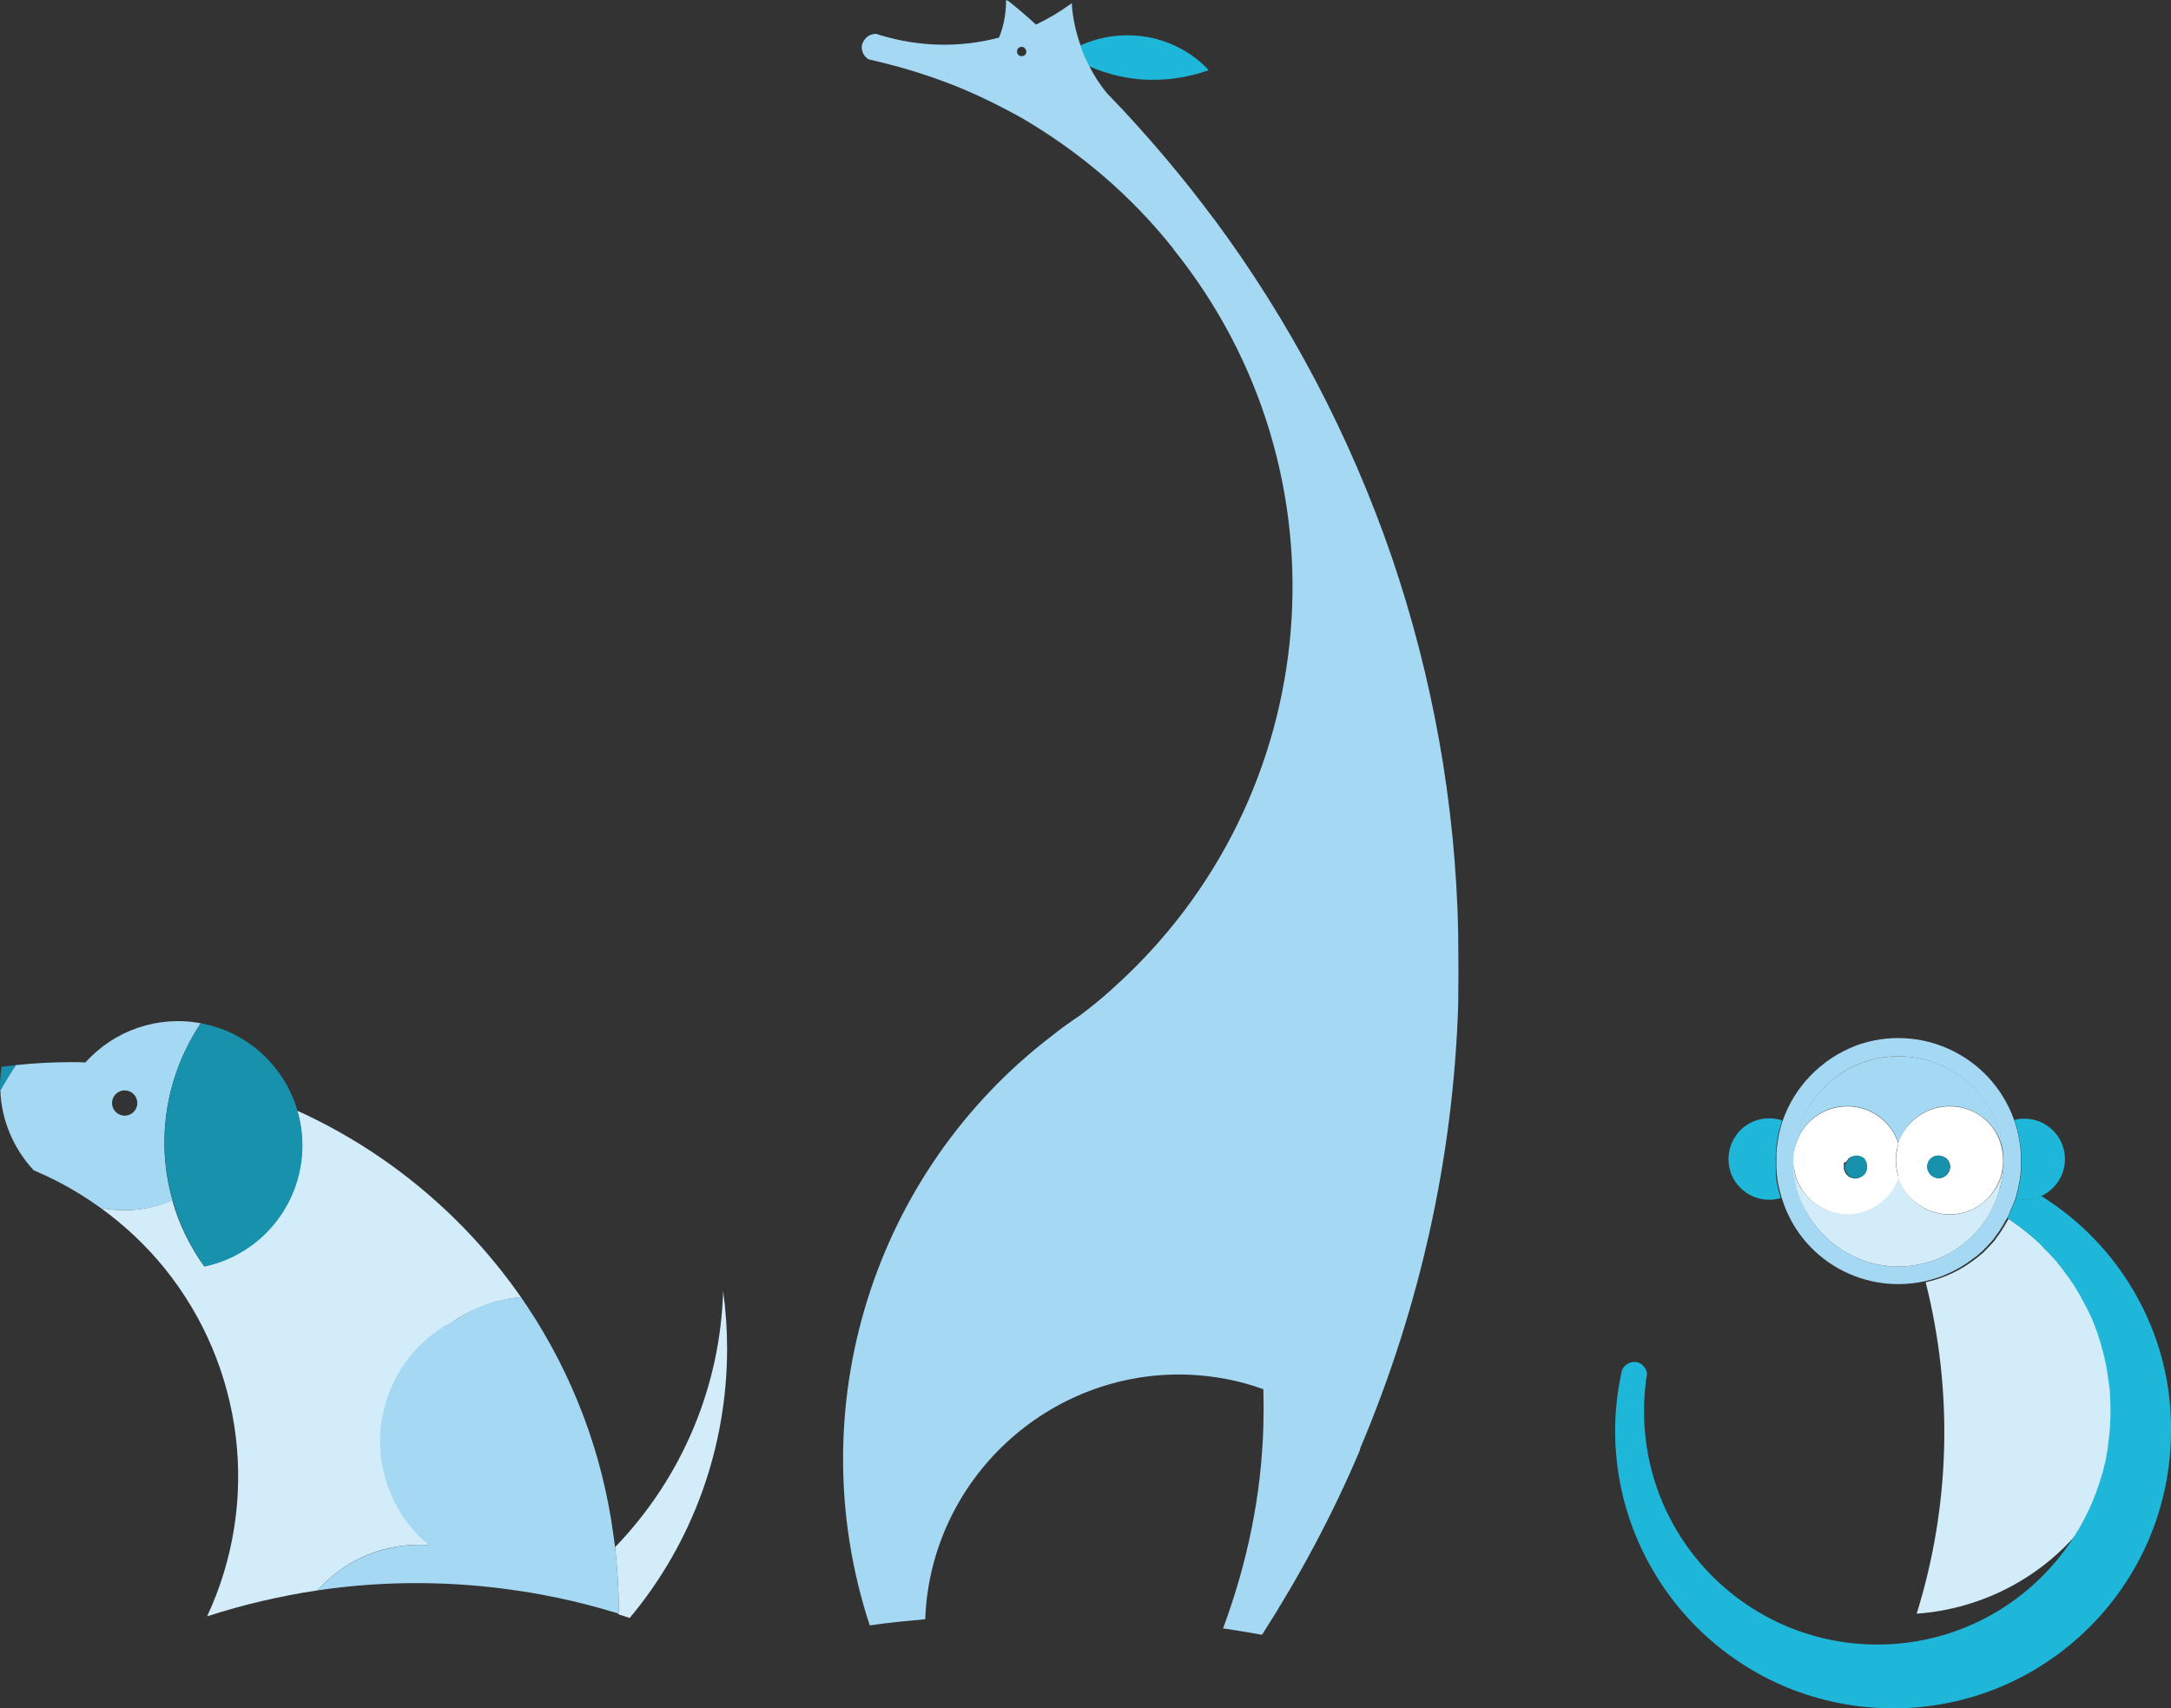 <?xml version="1.0" encoding="utf-8"?>
<!-- Generator: Adobe Illustrator 25.4.1, SVG Export Plug-In . SVG Version: 6.00 Build 0)  -->
<svg version="1.1" id="Layer_1" xmlns="http://www.w3.org/2000/svg" xmlns:xlink="http://www.w3.org/1999/xlink" x="0px" y="0px"
	 viewBox="0 0 653 513.9" xml:space="preserve">
<rect x="0" y="0" width="653" height="513.9" fill="#333333" stroke="none"/>
<style type="text/css">
	.st0{fill:#D2ECF9;}
	.st1{fill:#A5D9F3;}
	.st2{fill:#1891AC;}
	.st3{fill:none;}
	.st4{fill:#1EB7D9;}
	.st5{fill:#FFFFFF;}
</style>
<g>
	<path id="Path_8887" class="st0" d="M186.1,484c0-6.2-0.4-12.4-1.1-18.6c20.1-20.8,31.7-48.3,32.5-77.1c0.8,5.8,1.2,11.5,1.2,17.4
		c0,29.6-10.3,58.3-29.3,81c-1.1-0.4-2.3-0.7-3.4-1.1C186.1,485,186.1,484.5,186.1,484z"/>
	<path id="Path_8888" class="st0" d="M30.2,363.3c7.2,5.2,13.7,11.3,19.3,18.2c23.9,29.6,28.9,70.2,12.8,104.7
		c10.8-3.5,21.9-6.1,33.2-7.8c7.7-8.7,18.8-13.7,30.4-13.7c1.1,0,2.1,0.1,3.2,0.1c-16.9-17.7-16.2-45.7,1.4-62.6
		c7.1-6.8,16.4-11.1,26.2-12c-17-24.4-40.2-43.8-67.3-56.1c5.7,19.8-5.7,40.5-25.6,46.2c-0.8,0.2-1.6,0.4-2.4,0.6
		c-4.3-6-7.6-12.7-9.6-19.9C45,364,37.5,364.8,30.2,363.3L30.2,363.3z"/>
	<path id="Path_8889" class="st1" d="M4.7,320.4c5.6-0.6,11.3-0.9,16.9-0.9c1.4,0,2.8,0,4.1,0.1c8.7-9.7,21.8-14.2,34.7-11.8
		c-10.5,15.7-13.7,35.2-8.5,53.3c-6.9,2.9-14.4,3.7-21.7,2.2c-3.9-2.8-7.9-5.3-12.1-7.5c-2.6-1.4-5.3-2.6-8-3.8
		c-6.1-6.6-9.7-15.1-10-24.1C1.5,325.4,3.1,322.9,4.7,320.4z M37.5,335.6c2.1,0,3.8-1.7,3.8-3.8c0-2.1-1.7-3.8-3.8-3.8
		c-2.1,0-3.8,1.7-3.8,3.8c0,0,0,0,0,0C33.7,333.9,35.4,335.6,37.5,335.6z"/>
	<path id="Path_8890" class="st2" d="M49.5,343.6c0,13.4,4.2,26.5,12,37.4c20.2-4.3,33-24.2,28.6-44.4
		c-3.2-14.7-14.9-26.1-29.7-28.8C53.3,318.3,49.5,330.8,49.5,343.6L49.5,343.6z"/>
	<path id="Path_8891" class="st2" d="M0,326.7c0-1.9,0.2-3.9,0.5-5.8c1.4-0.2,2.8-0.3,4.3-0.5c-1.7,2.5-3.2,5-4.7,7.7
		C0,327.6,0,327.1,0,326.7z"/>
	<path id="Path_8892" class="st1" d="M95.5,478.4c20.2-3,40.8-2.9,61,0.2c3.6,0.5,7.1,1.2,10.6,1.9c6.4,1.3,12.8,3,19,4.9
		c0-0.5,0-1,0-1.5c0-6.2-0.4-12.4-1.1-18.6c-0.1-0.7-0.2-1.5-0.3-2.2c-0.1-0.5-0.1-0.9-0.2-1.4c-3.3-24.6-12.2-48.1-25.9-68.7
		c-0.6-0.8-1.1-1.7-1.7-2.5c-0.1-0.1-0.1-0.2-0.2-0.3c-7,0.5-13.7,2.9-19.6,6.8c-20.2,9.9-28.5,34.3-18.6,54.5
		c2.5,5.1,6.1,9.7,10.5,13.3c-1.1-0.1-2.1-0.1-3.2-0.1C114.3,464.8,103.2,469.7,95.5,478.4z"/>
</g>
<g>
	<path class="st3" d="M599.9,372.4c-0.3,0.4-0.6,0.8-0.9,1.1C599.3,373.2,599.6,372.8,599.9,372.4z"/>
	<path class="st3" d="M601.1,370.8c-0.3,0.4-0.5,0.7-0.8,1.1C600.6,371.5,600.8,371.2,601.1,370.8z"/>
	<path class="st3" d="M633.8,438.1c-0.1,0.4-0.1,0.8-0.2,1.2C633.7,438.9,633.8,438.5,633.8,438.1z"/>
	<path class="st3" d="M597.1,375.5c-0.4,0.4-0.8,0.8-1.2,1.2C596.3,376.3,596.7,375.9,597.1,375.5z"/>
	<path class="st3" d="M535.6,338.8c-0.1,0.3-0.2,0.5-0.2,0.8C535.5,339.3,535.6,339,535.6,338.8z"/>
	<path class="st3" d="M595.6,376.9c-0.5,0.4-0.9,0.8-1.4,1.2C594.7,377.7,595.2,377.3,595.6,376.9z"/>
	<path class="st3" d="M598.5,374c-0.4,0.4-0.7,0.8-1.1,1.2C597.8,374.8,598.2,374.4,598.5,374z"/>
	<path class="st3" d="M631.5,447.1c-0.2,0.7-0.5,1.4-0.7,2.1C631,448.5,631.3,447.8,631.5,447.1z"/>
	<path class="st3" d="M603.2,367.5c-0.2,0.3-0.3,0.6-0.5,0.9C602.9,368.1,603.1,367.8,603.2,367.5z"/>
	<path class="st3" d="M633.2,441.3c-0.1,0.5-0.2,0.9-0.3,1.4C632.9,442.2,633,441.8,633.2,441.3z"/>
	<path class="st3" d="M632.4,444.3c-0.2,0.6-0.3,1.1-0.5,1.7C632,445.4,632.2,444.9,632.4,444.3z"/>
	<path class="st3" d="M630.6,449.7c-1.1,3-2.4,5.9-4,8.7C628.1,455.6,629.4,452.7,630.6,449.7z"/>
	<path class="st3" d="M603.8,366.4L603.8,366.4c0.3-0.5,0.6-1.1,0.8-1.7C604.4,365.3,604.1,365.9,603.8,366.4L603.8,366.4z"/>
	<path class="st3" d="M602.2,369.2c-0.2,0.3-0.4,0.7-0.6,1C601.8,369.8,602,369.5,602.2,369.2z"/>
	<path class="st3" d="M566.7,360.9c0.1-0.1,0.2-0.1,0.2-0.2c0.1-0.1,0.2-0.2,0.2-0.2c-0.2,0.2-0.4,0.4-0.7,0.6
		C566.6,361,566.6,360.9,566.7,360.9z"/>
	<path class="st3" d="M567.6,360c0.1-0.1,0.2-0.2,0.3-0.4c0.1-0.2,0.3-0.3,0.4-0.5C568.1,359.4,567.8,359.7,567.6,360
		C567.5,360,567.6,360,567.6,360z"/>
	<path class="st3" d="M569.6,357.3c0.1-0.2,0.2-0.4,0.4-0.6c0,0,0-0.1,0.1-0.1c-0.2,0.3-0.3,0.6-0.5,0.9
		C569.5,357.4,569.5,357.4,569.6,357.3z"/>
	<path class="st3" d="M568.7,358.6c0.2-0.2,0.3-0.4,0.5-0.7c0,0,0-0.1,0.1-0.1c-0.2,0.4-0.5,0.7-0.7,1
		C568.6,358.8,568.6,358.7,568.7,358.6z"/>
	<path class="st3" d="M570.8,354.9c-0.2,0.4-0.4,0.9-0.6,1.3c0,0,0,0,0-0.1c0.1-0.3,0.3-0.6,0.4-0.9
		C570.7,355.1,570.7,355,570.8,354.9c0.1-0.2,0.2-0.5,0.3-0.7l0,0C571,354.4,570.9,354.6,570.8,354.9z"/>
	<path class="st3" d="M566.1,361.4c-0.3,0.2-0.6,0.5-0.9,0.7C565.5,361.9,565.8,361.6,566.1,361.4z"/>
	<path class="st3" d="M534.1,350.6c0-0.1,0-0.3,0-0.4C534.1,350.3,534.1,350.5,534.1,350.6z"/>
	<path class="st3" d="M535,341c0,0.2-0.1,0.4-0.1,0.6C534.9,341.4,535,341.2,535,341z"/>
	<path class="st3" d="M534.6,343.5v0.1C534.5,343.5,534.5,343.5,534.6,343.5z"/>
	<path class="st3" d="M534.3,345.6c0,0.1,0,0.3,0,0.4C534.2,345.9,534.3,345.8,534.3,345.6z"/>
	<path class="st3" d="M534.1,347.8c0,0.1,0,0.2,0,0.3C534.1,348,534.1,347.9,534.1,347.8z"/>
	<path class="st3" d="M534.2,352.2c0,0.2,0,0.4,0,0.6C534.2,352.6,534.2,352.4,534.2,352.2z"/>
	<path class="st3" d="M634.8,417.7c0.1,0.9,0.2,1.9,0.2,2.8C634.9,419.5,634.8,418.6,634.8,417.7z"/>
	<path class="st3" d="M619.2,380.4c0.3,0.4,0.6,0.7,0.9,1.1C619.8,381.1,619.5,380.7,619.2,380.4z"/>
	<path class="st3" d="M614.8,375.4c0.4,0.4,0.8,0.8,1.2,1.2C615.6,376.2,615.2,375.8,614.8,375.4z"/>
	<path class="st3" d="M621,382.6c0.5,0.6,0.9,1.3,1.4,1.9C621.9,383.8,621.4,383.2,621,382.6z"/>
	<path class="st3" d="M626.3,390.8c0.3,0.6,0.7,1.2,1,1.8C627,392,626.6,391.4,626.3,390.8z"/>
	<path class="st3" d="M624.6,387.8c0.4,0.7,0.9,1.4,1.3,2.2C625.4,389.2,625,388.5,624.6,387.8z"/>
	<path class="st3" d="M623.1,385.5c0.3,0.4,0.6,0.9,0.9,1.3C623.7,386.4,623.4,385.9,623.1,385.5z"/>
	<path class="st3" d="M616.8,377.6c0.5,0.6,1.1,1.2,1.6,1.8C617.9,378.7,617.4,378.2,616.8,377.6z"/>
	<path class="st3" d="M605.4,362.9c-0.2,0.5-0.4,1.1-0.7,1.6C605,363.9,605.2,363.4,605.4,362.9z"/>
	<path class="st3" d="M603.8,366.4c0.8,0.6,1.6,1.1,2.4,1.7C605.5,367.5,604.7,367,603.8,366.4z"/>
	<path class="st3" d="M634.4,434.9c0,0.3-0.1,0.7-0.1,1C634.3,435.5,634.3,435.2,634.4,434.9z"/>
	<path class="st3" d="M612.1,372.9c0.6,0.6,1.3,1.2,1.9,1.8C613.4,374,612.8,373.4,612.1,372.9z"/>
	<path class="st3" d="M606.9,368.6c0.8,0.6,1.5,1.2,2.3,1.8C608.4,369.7,607.7,369.1,606.9,368.6z"/>
	<path class="st3" d="M609.6,370.7c0.6,0.5,1.2,1,1.8,1.5C610.8,371.7,610.2,371.2,609.6,370.7z"/>
	<path class="st3" d="M634.3,414.2c0.1,0.9,0.3,1.9,0.4,2.8C634.6,416.1,634.5,415.2,634.3,414.2z"/>
	<path class="st3" d="M570.3,347.1c0-0.4,0.1-0.7,0.2-1.1c0.1-0.4,0.1-0.7,0.2-1.1c0.1-0.4,0.2-0.7,0.3-1.1l0,0
		c-0.1,0.4-0.2,0.7-0.3,1.1C570.5,345.6,570.4,346.4,570.3,347.1L570.3,347.1c-0.1,1.2-0.2,2.4,0,3.6
		C570.2,349.5,570.2,348.3,570.3,347.1z"/>
	<path class="st3" d="M635.1,424.8c0-0.1,0-0.3,0-0.4c0,0.3,0,0.6,0,1C635.1,425.2,635.1,425,635.1,424.8z"/>
	<path class="st3" d="M635,421.1c0,0.7,0.1,1.4,0.1,2.1C635.1,422.5,635.1,421.8,635,421.1z"/>
	<path class="st3" d="M635,428.1c0,0.3,0,0.5,0,0.8C635,428.6,635,428.3,635,428.1z"/>
	<path class="st3" d="M634.8,431.5c0,0.3-0.1,0.6-0.1,0.9C634.7,432.1,634.8,431.8,634.8,431.5z"/>
	<path class="st3" d="M631.3,401.9c0.3,1,0.6,1.9,0.9,2.9C631.9,403.9,631.6,402.9,631.3,401.9z"/>
	<path class="st3" d="M633.8,411.2c0.2,1,0.4,2,0.5,3.1C634.2,413.2,634,412.2,633.8,411.2z"/>
	<path class="st3" d="M630.2,399c0.4,0.9,0.7,1.9,1.1,2.9C630.9,400.9,630.6,399.9,630.2,399z"/>
	<path class="st3" d="M629,396.2c0.4,0.8,0.7,1.6,1,2.4C629.7,397.9,629.4,397,629,396.2z"/>
	<path class="st3" d="M632.2,404.9c0.6,2,1.1,4,1.5,6C633.3,408.9,632.8,406.9,632.2,404.9z"/>
	<path class="st3" d="M627.6,393.3c0.4,0.8,0.8,1.7,1.2,2.5C628.5,395,628.1,394.1,627.6,393.3z"/>
	<path class="st3" d="M561.6,351.9c0,0.1-0.1,0.1-0.1,0.2c0,0.1-0.1,0.2-0.1,0.3c-0.1,0.1-0.1,0.2-0.2,0.4c0,0.1-0.1,0.1-0.1,0.2
		c-0.1,0.1-0.2,0.2-0.3,0.4l-0.1,0.1c-0.1,0.1-0.3,0.2-0.4,0.3l-0.1,0.1c-0.2,0.1-0.3,0.2-0.5,0.3h-0.1c-0.2,0.1-0.4,0.1-0.6,0.2
		l0,0c-0.4,0.1-0.9,0.1-1.4,0l0,0c-0.1,0-0.2,0-0.2,0c-0.3-0.1-0.7-0.2-0.9-0.4c0.3,0.2,0.6,0.4,1,0.4
		C559.2,354.8,561.1,353.8,561.6,351.9c0-0.1,0-0.2,0.1-0.2v0.1C561.6,351.8,561.6,351.9,561.6,351.9z"/>
	<path class="st3" d="M561.3,349.4c0.1,0.2,0.2,0.4,0.2,0.6v0.1c0,0.2,0.1,0.3,0.1,0.5c0,0.1,0,0.2,0,0.2c0,0.1,0,0.2,0,0.2
		c0-0.7-0.2-1.4-0.6-1.9c0,0.1,0.1,0.1,0.1,0.2C561.2,349.3,561.3,349.3,561.3,349.4z"/>
	<path class="st3" d="M555.9,348.6c0.1-0.1,0.2-0.2,0.3-0.2C556.1,348.4,556,348.5,555.9,348.6z"/>
	<path class="st3" d="M557.1,347.8c0.2-0.1,0.3-0.1,0.5-0.2C557.4,347.7,557.2,347.8,557.1,347.8z"/>
	<path class="st3" d="M561,348.9L561,348.9c0,0-0.1-0.1-0.2-0.2c0,0,0,0,0.1,0.1C560.9,348.8,560.9,348.8,561,348.9z"/>
	<path class="st3" d="M560,348C560,348.1,560,348.1,560,348c0,0-0.1-0.1-0.2-0.1l0,0C559.9,348,559.9,348,560,348z"/>
	<path class="st3" d="M555.2,349.6c0.1-0.1,0.1-0.2,0.2-0.3C555.3,349.4,555.3,349.5,555.2,349.6z"/>
	<path class="st3" d="M560.5,348.4C560.5,348.4,560.6,348.4,560.5,348.4c0,0-0.1-0.1-0.2-0.2l0,0
		C560.4,348.3,560.5,348.4,560.5,348.4z"/>
	<path class="st3" d="M555.5,349c0.1-0.1,0.2-0.2,0.2-0.3C555.7,348.8,555.6,348.9,555.5,349z"/>
	<path class="st3" d="M554.9,351.5c0-0.1,0-0.2,0-0.3C554.9,351.3,554.9,351.4,554.9,351.5z"/>
	<path class="st3" d="M555,350.1L555,350.1c0,0,0.1-0.1,0.1-0.2C555.1,349.9,555,350,555,350.1z"/>
	<path class="st3" d="M561.7,351.5c0,0.1,0,0.1,0,0.2c0-0.2,0.1-0.5,0.1-0.7v0.1C561.7,351.2,561.7,351.4,561.7,351.5z"/>
	<path class="st3" d="M556.3,353.8c-0.1-0.1-0.2-0.2-0.3-0.3C556.1,353.6,556.2,353.7,556.3,353.8z"/>
	<path class="st3" d="M555.2,352.3c-0.1-0.1-0.1-0.3-0.2-0.5C555.1,352,555.1,352.2,555.2,352.3z"/>
	<path class="st3" d="M555.9,353.4c-0.1-0.1-0.2-0.2-0.3-0.3C555.7,353.2,555.8,353.3,555.9,353.4z"/>
	<path class="st3" d="M555.5,352.9c-0.1-0.1-0.1-0.2-0.2-0.3C555.4,352.7,555.4,352.8,555.5,352.9z"/>
	<path class="st3" d="M554.9,350.9c0-0.1,0-0.2,0-0.4C554.9,350.7,554.9,350.8,554.9,350.9z"/>
	<path class="st3" d="M557,347.9c-0.2,0.1-0.3,0.1-0.5,0.2l0,0c0.1-0.1,0.2-0.1,0.3-0.2C556.8,348,556.9,347.9,557,347.9z"/>
	<path class="st3" d="M558.3,347.6L558.3,347.6L558.3,347.6c0.3,0,0.6,0,0.9,0.1l0,0l0,0C558.9,347.6,558.6,347.6,558.3,347.6
		c-0.2,0-0.4,0-0.6,0.1C557.9,347.6,558,347.6,558.3,347.6L558.3,347.6z"/>
	<path class="st2" d="M555.4,349.3c-0.1,0.1-0.1,0.2-0.2,0.3l0,0C555.3,349.5,555.3,349.3,555.4,349.3
		C555.4,349.2,555.4,349.2,555.4,349.3z"/>
	<path class="st2" d="M558.2,347.6C558.3,347.6,558.3,347.6,558.2,347.6C558.3,347.6,558.3,347.6,558.2,347.6
		C558.3,347.6,558.3,347.6,558.2,347.6z"/>
	<path class="st2" d="M557,347.9L557,347.9c-0.1,0-0.1,0.1-0.2,0.1C556.8,347.9,556.9,347.9,557,347.9z"/>
	<path class="st2" d="M560,348c-0.1,0-0.1-0.1-0.2-0.1C559.9,348,559.9,348,560,348z"/>
	<path class="st2" d="M561.3,349.4l-0.1-0.1C561.2,349.3,561.3,349.3,561.3,349.4z"/>
	<path class="st2" d="M561.7,350.7c0-0.1,0-0.2,0-0.2C561.7,350.6,561.7,350.7,561.7,350.7z"/>
	<path class="st2" d="M557.6,354.3c-1.6-0.3-2.7-1.7-2.7-3.3c0-0.2,0-0.4,0.1-0.6c0,0.1,0,0.1,0,0.2c0,0.1,0,0.2,0,0.4
		c0,0.1,0,0.2,0,0.4c0,0.1,0,0.2,0,0.3c0,0.1,0.1,0.2,0.1,0.4c0,0.2,0.1,0.3,0.2,0.5c0,0.1,0.1,0.2,0.1,0.3c0.1,0.1,0.1,0.2,0.2,0.3
		c0,0.1,0.1,0.1,0.1,0.2c0.1,0.1,0.2,0.2,0.3,0.3l0.1,0.1c0.1,0.1,0.2,0.2,0.3,0.3c0,0,0.1,0,0.1,0.1c0.3,0.2,0.6,0.3,0.9,0.4
		C557.5,354.3,557.5,354.3,557.6,354.3z"/>
	<path class="st2" d="M561.7,351.1c0,0.1,0,0.2,0,0.4C561.7,351.4,561.7,351.2,561.7,351.1z"/>
	<path class="st2" d="M555.1,349.9c0,0.1-0.1,0.2-0.1,0.3c0,0,0,0,0,0.1c0-0.2,0.1-0.4,0.2-0.5C555.1,349.8,555.1,349.8,555.1,349.9
		z"/>
	<path class="st2" d="M559,354.3c-0.2,0-0.4,0.1-0.7,0.1c-0.2,0-0.5,0-0.7-0.1C558.1,354.4,558.5,354.4,559,354.3z"/>
	<path class="st2" d="M559,354.3c0.2,0,0.4-0.1,0.6-0.2C559.4,354.2,559.2,354.3,559,354.3z"/>
	<path class="st2" d="M561.2,352.8c0.1-0.1,0.1-0.2,0.2-0.4C561.3,352.6,561.3,352.7,561.2,352.8z"/>
	<path class="st2" d="M560.7,353.5c-0.1,0.1-0.3,0.2-0.4,0.3C560.4,353.7,560.5,353.6,560.7,353.5z"/>
	<path class="st2" d="M560.8,353.3c0.1-0.1,0.2-0.2,0.3-0.4C561,353.1,560.9,353.2,560.8,353.3z"/>
	<path class="st2" d="M561.6,351.8c0,0.1-0.1,0.2-0.1,0.3c0-0.1,0.1-0.1,0.1-0.2V351.8z"/>
	<path class="st2" d="M559.7,354.1c0.2-0.1,0.3-0.2,0.5-0.3C560,354,559.8,354,559.7,354.1z"/>
	<path class="st2" d="M556.2,348.3c-0.1,0.1-0.2,0.2-0.3,0.2l0,0C556,348.5,556.1,348.4,556.2,348.3L556.2,348.3z"/>
	<path class="st2" d="M560.8,348.7c0,0,0.1,0.1,0.1,0.2C560.9,348.8,560.9,348.8,560.8,348.7z"/>
	<path class="st2" d="M560.5,348.4c-0.1,0-0.1-0.1-0.2-0.1C560.4,348.3,560.5,348.4,560.5,348.4z"/>
	<path class="st2" d="M555.8,348.7c-0.1,0.1-0.2,0.2-0.2,0.3l0,0C555.6,348.9,555.7,348.8,555.8,348.7L555.8,348.7z"/>
	<path class="st2" d="M561.6,350L561.6,350L561.6,350z"/>
	<path class="st1" d="M569.2,357.9c-0.2,0.2-0.3,0.5-0.5,0.7C568.9,358.4,569,358.1,569.2,357.9z"/>
	<path class="st1" d="M569.9,356.7c-0.1,0.2-0.2,0.4-0.4,0.6C569.7,357.1,569.8,356.9,569.9,356.7z"/>
	<path class="st1" d="M567.9,359.6c-0.1,0.1-0.2,0.2-0.3,0.4C567.7,359.8,567.8,359.7,567.9,359.6z"/>
	<path class="st1" d="M570.6,355.2c-0.1,0.3-0.3,0.6-0.4,0.9C570.4,355.8,570.5,355.5,570.6,355.2z"/>
	<path class="st1" d="M595.6,376.9c0.1-0.1,0.2-0.2,0.3-0.2c0.4-0.4,0.8-0.8,1.2-1.2c0.1-0.1,0.2-0.2,0.3-0.3
		c0.4-0.4,0.7-0.8,1.1-1.2c0.1-0.1,0.3-0.3,0.4-0.4c0.3-0.4,0.6-0.7,0.9-1.1c0.1-0.2,0.3-0.4,0.4-0.6c0.3-0.4,0.5-0.7,0.8-1.1
		c0.2-0.2,0.3-0.4,0.5-0.7c0.2-0.3,0.4-0.7,0.6-1c0.2-0.3,0.4-0.5,0.5-0.8c0.2-0.3,0.3-0.6,0.5-0.9c0.2-0.3,0.4-0.7,0.6-1
		c0.3-0.6,0.6-1.1,0.8-1.7c0-0.1,0.1-0.2,0.1-0.3c0.2-0.5,0.5-1.1,0.7-1.6c0.1-0.1,0.1-0.3,0.2-0.4c0.2-0.6,0.5-1.3,0.7-1.9l0,0
		c0.5-1.5,0.8-3,1.1-4.5c0.1-0.3,0.1-0.7,0.2-1c0.3-1.9,0.4-3.8,0.4-5.7c0-4.3-0.7-8.6-2.2-12.7l0,0c-7-19.2-28.2-29.1-47.4-22.1
		c-10.7,4.1-18.7,12.6-22.2,22.9c-0.2,0.5-0.3,0.9-0.4,1.4c-0.1,0.3-0.2,0.5-0.2,0.8c-0.1,0.5-0.3,0.9-0.4,1.4
		c0,0.2-0.1,0.4-0.1,0.6c-0.1,0.6-0.2,1.2-0.3,1.8v0.1c-0.1,0.7-0.2,1.4-0.3,2c0,0.1,0,0.3,0,0.4c-0.1,0.6-0.1,1.2-0.1,1.8
		c0,0.1,0,0.2,0,0.3c0,0.7,0,1.4,0,2.1c0,0.1,0,0.3,0,0.4c0,0.6,0,1.1,0.1,1.7c0,0.2,0,0.4,0,0.6c0.1,0.6,0.1,1.3,0.2,1.9v0.1
		c0,0.2,0.1,0.3,0.1,0.5c0.3,1.7,0.7,3.4,1.2,5c0.1,0.2,0.1,0.4,0.2,0.6c6.2,19.4,27.1,29.9,46.5,23.5c4.2-1.4,8-3.5,11.4-6.2
		c0.1,0,0.1-0.1,0.2-0.1C594.7,377.7,595.2,377.3,595.6,376.9z M562.1,379.7c-10.1-3-18-10.8-21.2-20.8c-0.1-0.4-0.2-0.8-0.3-1.2
		c-0.4-1.6-0.8-3.3-0.9-5v-0.1c-0.1-0.8-0.1-1.7-0.1-2.6l0,0c0-0.2,0-0.4,0-0.5c0-0.7,0-1.4,0.1-2c0,0,0,0,0-0.1
		c1-17.5,16-30.7,33.3-29.6c15.8,1,28.5,13.6,29.5,29.4l0,0c0,0.7,0.1,1.4,0.1,2.1c0,0.2,0,0.4,0,0.6c0,0.5-0.1,1-0.2,1.5
		c0.1-0.5,0.1-1,0.2-1.5c0,0.8-0.1,1.5-0.1,2.3c0,0.5-0.1,1-0.2,1.4c-0.2,1.6-0.5,3.1-1,4.6C596.4,375,578.9,384.6,562.1,379.7z"/>
	<path class="st1" d="M585,348.2c0.1,0.1,0.2,0.2,0.4,0.3C585.3,348.3,585.1,348.2,585,348.2z"/>
	<path class="st1" d="M584.4,347.8c0.1,0.1,0.2,0.1,0.4,0.2C584.7,348,584.6,347.9,584.4,347.8z"/>
	<path class="st1" d="M586.1,352.7c0.3-0.5,0.5-1.1,0.5-1.7c0-1-0.4-1.8-1-2.4c0.7,0.6,1,1.5,1,2.4
		C586.5,351.6,586.4,352.2,586.1,352.7z"/>
	<path class="st1" d="M571,343.8L571,343.8c2-6,7.3-10.3,13.7-11c0.6-0.1,1.1-0.1,1.7-0.1c-0.5,0-1.1,0-1.7,0.1
		C578.4,333.5,573.1,337.8,571,343.8L571,343.8L571,343.8C571,343.9,571,343.9,571,343.8C571,343.9,571,343.8,571,343.8z"/>
	<path class="st1" d="M583.8,347.7c0.1,0,0.2,0.1,0.3,0.1C584,347.7,583.9,347.7,583.8,347.7z"/>
	<path class="st1" d="M566.9,360.6c-0.1,0.1-0.2,0.1-0.2,0.2C566.8,360.8,566.8,360.7,566.9,360.6z"/>
	<path class="st1" d="M570.3,347.1c0-0.4,0.1-0.7,0.2-1.1C570.4,346.4,570.4,346.7,570.3,347.1c-0.1,1.2-0.2,2.4,0,3.6
		c0.1,1.2,0.4,2.3,0.8,3.5l0,0l0,0l0,0C570.3,351.9,570,349.4,570.3,347.1z"/>
	<path class="st0" d="M630.6,449.7c0.1-0.2,0.1-0.3,0.2-0.5c0.3-0.7,0.5-1.4,0.7-2.1c0.1-0.4,0.3-0.7,0.4-1.1
		c0.2-0.6,0.3-1.1,0.5-1.7c0.2-0.5,0.3-1.1,0.5-1.6c0.1-0.5,0.2-0.9,0.3-1.4c0.2-0.7,0.3-1.3,0.5-2c0.1-0.4,0.2-0.8,0.2-1.2
		c0.1-0.8,0.3-1.5,0.4-2.3c0.1-0.3,0.1-0.7,0.1-1c0.1-0.8,0.2-1.6,0.3-2.5c0-0.3,0.1-0.6,0.1-0.9c0.1-0.9,0.2-1.8,0.2-2.6
		c0-0.3,0-0.5,0-0.8c0-0.9,0.1-1.8,0.1-2.7c0-0.3,0-0.6,0-1s0-0.8,0-1.2c0-0.7,0-1.4-0.1-2.1c0-0.2,0-0.4,0-0.6
		c-0.1-0.9-0.1-1.9-0.2-2.8c0-0.2,0-0.4-0.1-0.6c-0.1-0.9-0.2-1.9-0.4-2.8l0,0c-0.2-1-0.3-2-0.5-3.1c0-0.1,0-0.1,0-0.2
		c-0.4-2-0.9-4-1.5-6v-0.1c-0.3-1-0.6-2-0.9-2.9c0,0,0,0,0-0.1c-0.3-1-0.7-1.9-1.1-2.9c0-0.1-0.1-0.2-0.1-0.3
		c-0.3-0.8-0.7-1.6-1-2.4c-0.1-0.1-0.1-0.3-0.2-0.4c-0.4-0.8-0.8-1.7-1.2-2.5c-0.1-0.2-0.2-0.5-0.4-0.7c-0.3-0.6-0.6-1.2-1-1.8
		c-0.1-0.3-0.3-0.5-0.4-0.8c-0.4-0.7-0.8-1.4-1.3-2.2c-0.2-0.3-0.4-0.7-0.6-1c-0.3-0.4-0.6-0.9-0.9-1.3c-0.2-0.3-0.5-0.7-0.7-1
		c-0.4-0.6-0.9-1.3-1.4-1.9c-0.3-0.4-0.6-0.7-0.8-1.1c-0.3-0.4-0.6-0.8-0.9-1.1c-0.3-0.3-0.6-0.7-0.8-1c-0.5-0.6-1-1.2-1.6-1.8
		c-0.3-0.3-0.6-0.6-0.9-0.9c-0.4-0.4-0.8-0.8-1.2-1.2c-0.2-0.3-0.5-0.5-0.7-0.8c-0.6-0.6-1.3-1.2-1.9-1.8c-0.2-0.2-0.5-0.4-0.7-0.6
		c-0.6-0.5-1.2-1-1.8-1.5c-0.1-0.1-0.3-0.2-0.4-0.3c-0.7-0.6-1.5-1.2-2.3-1.8c-0.2-0.1-0.4-0.3-0.6-0.4c-0.8-0.6-1.6-1.2-2.4-1.7
		l0,0l0,0l0,0c0,0,0,0,0,0.1c-0.2,0.3-0.4,0.7-0.6,1s-0.3,0.6-0.5,0.9c-0.2,0.3-0.3,0.5-0.5,0.8c-0.2,0.3-0.4,0.7-0.6,1
		c-0.2,0.2-0.3,0.4-0.5,0.7c-0.3,0.4-0.5,0.7-0.8,1.1c-0.1,0.2-0.3,0.4-0.4,0.6c-0.3,0.4-0.6,0.8-0.9,1.1c-0.1,0.1-0.3,0.3-0.4,0.4
		c-0.4,0.4-0.7,0.8-1.1,1.2c-0.1,0.1-0.2,0.2-0.3,0.3c-0.4,0.4-0.8,0.8-1.2,1.2c-0.1,0.1-0.2,0.2-0.3,0.2c-0.5,0.4-0.9,0.8-1.4,1.2
		c-0.1,0-0.1,0.1-0.2,0.1c-4.4,3.5-9.6,6-15.2,7.2c8.3,32.8,7.4,67.3-2.7,99.7c19.8-1.4,38.2-11.1,50.4-26.7l0,0
		C628.1,455.5,629.5,452.6,630.6,449.7z"/>
	<path class="st4" d="M616.2,361.2c-0.8-0.5-1.5-1-2.3-1.5c-2.4,1.1-5.1,1.4-7.6,0.8c-0.2,0.6-0.4,1.3-0.7,1.9
		c0,0.1-0.1,0.3-0.2,0.4c-0.2,0.5-0.4,1.1-0.7,1.6c0,0.1-0.1,0.2-0.1,0.3c-0.3,0.6-0.5,1.1-0.8,1.7l0,0l0,0c0.8,0.6,1.6,1.1,2.4,1.7
		c0.2,0.1,0.4,0.3,0.6,0.4c0.8,0.6,1.5,1.2,2.3,1.8c0.1,0.1,0.3,0.2,0.4,0.3c0.6,0.5,1.2,1,1.8,1.5c0.2,0.2,0.5,0.4,0.7,0.6
		c0.6,0.6,1.3,1.2,1.9,1.8c0.3,0.2,0.5,0.5,0.7,0.8c0.4,0.4,0.8,0.8,1.2,1.2c0.3,0.3,0.6,0.6,0.9,0.9c0.5,0.6,1.1,1.2,1.6,1.8
		c0.3,0.3,0.6,0.7,0.8,1c0.3,0.4,0.6,0.7,0.9,1.1s0.6,0.7,0.8,1.1c0.5,0.6,0.9,1.3,1.4,1.9c0.2,0.3,0.5,0.7,0.7,1
		c0.3,0.4,0.6,0.9,0.9,1.3c0.2,0.3,0.4,0.7,0.6,1c0.4,0.7,0.9,1.4,1.3,2.2c0.2,0.3,0.3,0.5,0.4,0.8c0.3,0.6,0.7,1.2,1,1.8
		c0.1,0.2,0.2,0.5,0.4,0.7c0.4,0.8,0.8,1.7,1.2,2.5c0.1,0.1,0.1,0.3,0.2,0.4c0.4,0.8,0.7,1.6,1,2.4c0,0.1,0.1,0.2,0.1,0.3
		c0.4,0.9,0.7,1.9,1.1,2.9c0,0,0,0,0,0.1c0.3,1,0.6,1.9,0.9,2.9v0.1c0.6,2,1.1,4,1.5,6c0,0.1,0,0.1,0,0.2c0.2,1,0.4,2,0.5,3.1l0,0
		c0.1,0.9,0.3,1.9,0.4,2.8c0,0.2,0,0.4,0.1,0.6c0.1,0.9,0.2,1.9,0.2,2.8c0,0.2,0,0.4,0,0.6c0,0.7,0.1,1.4,0.1,2.1c0,0.4,0,0.8,0,1.2
		c0,0.1,0,0.3,0,0.4c0,0.2,0,0.4,0,0.5c0,0.9,0,1.8-0.1,2.7c0,0.3,0,0.5,0,0.8c-0.1,0.9-0.1,1.8-0.2,2.6c0,0.3-0.1,0.6-0.1,0.9
		c-0.1,0.8-0.2,1.7-0.3,2.5c0,0.3-0.1,0.7-0.1,1c-0.1,0.8-0.3,1.5-0.4,2.3c-0.1,0.4-0.1,0.8-0.2,1.2c-0.1,0.7-0.3,1.3-0.5,2
		c-0.1,0.5-0.2,0.9-0.3,1.4c-0.1,0.5-0.3,1.1-0.5,1.6c-0.2,0.6-0.3,1.1-0.5,1.7c-0.1,0.4-0.3,0.8-0.4,1.1c-0.2,0.7-0.5,1.4-0.7,2.1
		c-0.1,0.2-0.1,0.3-0.2,0.5c-1.1,3-2.5,5.9-4,8.7l0,0c-11.9,21.8-35,36.6-61.6,36.6c-38.8,0-70.2-31.4-70.2-70.2
		c0-3.1,0.2-6.2,0.6-9.3c0.1-0.7,0.2-1.3,0.3-2c-0.2-1.5-1.2-2.8-2.6-3.3c-2-0.7-4.3,0.4-5,2.5c-0.1,0.3-0.1,0.6-0.2,0.9
		c-0.8,3.8-1.3,7.6-1.6,11.4c-3.1,46.1,31.8,86,77.9,89c1.8,0.1,3.6,0.2,5.5,0.2l0,0c46.2,0,83.6-37.4,83.6-83.6
		C653.3,402.8,639.4,376.7,616.2,361.2z"/>
	<path class="st0" d="M601.3,358.3c0.4-1.5,0.8-3,1-4.6c0.1-0.5,0.1-0.9,0.2-1.4c0.1-0.8,0.1-1.5,0.1-2.3c0,0.5-0.1,1-0.2,1.5
		c0,0.2-0.1,0.5-0.1,0.7c-0.1,0.5-0.2,0.9-0.3,1.4c-1.4,4.8-5,8.7-9.7,10.6c-8.3,3.3-17.7-0.8-21-9.2c-0.1-0.3-0.2-0.5-0.3-0.8l0,0
		l0,0l0,0c-0.1,0.2-0.2,0.5-0.3,0.7c0,0.1-0.1,0.2-0.2,0.4c-0.1,0.3-0.3,0.6-0.4,0.9c0,0,0,0,0,0.1c0,0,0,0.1-0.1,0.2
		c0,0,0,0.1-0.1,0.1c-0.1,0.2-0.2,0.4-0.4,0.6l-0.1,0.1c0,0.1-0.1,0.2-0.1,0.2c0,0.1-0.1,0.1-0.1,0.1s0,0.1-0.1,0.1
		c-0.2,0.2-0.3,0.5-0.5,0.7c-0.1,0.1-0.1,0.2-0.2,0.3c-0.1,0.1-0.1,0.1-0.2,0.2c-0.1,0.2-0.3,0.3-0.4,0.5c-0.1,0.1-0.2,0.2-0.3,0.4
		c0,0,0,0-0.1,0.1c-0.1,0.1-0.2,0.3-0.4,0.4c-0.1,0.1-0.2,0.2-0.2,0.2c-0.1,0.1-0.2,0.1-0.2,0.2c-0.1,0.1-0.1,0.1-0.2,0.2
		c-0.1,0.1-0.3,0.2-0.4,0.4c-0.3,0.2-0.6,0.5-0.9,0.7c-0.1,0.1-0.1,0.1-0.2,0.2c-7.3,5.2-17.4,3.4-22.6-3.9c-0.4-0.5-0.7-1-1-1.6
		c-0.7-1.3-1.3-2.7-1.6-4.2c0-0.1,0-0.1,0-0.2c-0.2-0.8-0.3-1.7-0.3-2.5c0,0.9,0.1,1.7,0.1,2.6v0.1c0.2,1.7,0.5,3.4,0.9,5
		c0.1,0.4,0.2,0.8,0.3,1.2c3.4,10.2,11.3,18,21.4,21C578.9,384.6,596.4,375,601.3,358.3z"/>
	<path class="st5" d="M539.8,352.4c0,0.1,0,0.1,0,0.2c0.3,1.5,0.9,2.9,1.6,4.2c0.3,0.5,0.6,1.1,1,1.6c5.2,7.3,15.3,9.1,22.6,3.9
		c0.1-0.1,0.1-0.1,0.2-0.2c0.3-0.2,0.6-0.4,0.9-0.7c0.1-0.1,0.3-0.2,0.4-0.4c0.2-0.2,0.4-0.4,0.7-0.6c0.1-0.1,0.2-0.2,0.4-0.4
		c0.3-0.3,0.5-0.6,0.8-0.9c0.1-0.1,0.1-0.1,0.2-0.2c0.3-0.3,0.5-0.7,0.7-1c0-0.1,0.1-0.1,0.1-0.1c0.1-0.1,0.1-0.2,0.1-0.2
		c0.2-0.3,0.3-0.6,0.5-0.9c0.1-0.1,0.1-0.2,0.2-0.4c0.2-0.4,0.4-0.9,0.6-1.3c0.1-0.2,0.2-0.5,0.3-0.7l0,0c-0.4-1.1-0.6-2.3-0.8-3.5
		c-0.1-1.2-0.1-2.4,0-3.6l0,0c0.1-0.7,0.2-1.4,0.4-2.1c0.1-0.4,0.2-0.7,0.3-1.1l0,0l0,0l0,0c-2.1-6.6-8.1-11-14.9-11.2
		c-0.1,0-0.3,0-0.5,0c-8.3,0-15.3,6.3-16.1,14.6c0,0,0,0,0-0.1c0,0,0,0,0,0.1c0,0.7-0.1,1.3-0.1,2c0,0.2,0,0.4,0,0.5l0,0
		C539.5,350.7,539.6,351.6,539.8,352.4z M555.2,349.6c0.1-0.1,0.1-0.2,0.2-0.3c0,0,0-0.1,0.1-0.1c0,0,0-0.1,0.1-0.1l0,0
		c0.1-0.1,0.2-0.2,0.2-0.3c0,0,0,0,0-0.1l0.1-0.1l0,0c0.1-0.1,0.2-0.2,0.3-0.2l0,0c0.1-0.1,0.1-0.1,0.2-0.2l0,0
		c0.1-0.1,0.3-0.2,0.5-0.2l0,0h0.1c0.2-0.1,0.3-0.1,0.5-0.2h0.1c0.2,0,0.4-0.1,0.6-0.1c0.3,0,0.6,0,0.9,0.1l0,0
		c0.2,0.1,0.4,0.1,0.5,0.2c0.1,0,0.2,0.1,0.2,0.1c0.1,0.1,0.2,0.1,0.3,0.2c0.1,0.1,0.2,0.1,0.2,0.2c0.1,0.1,0.1,0.1,0.2,0.2
		c0.1,0.1,0.2,0.2,0.2,0.3s0.1,0.1,0.1,0.2c0.4,0.6,0.6,1.2,0.6,1.9l0,0l0,0c0,0.2,0,0.4-0.1,0.7l0,0c0,0.1,0,0.2,0,0.2
		c-0.5,1.8-2.4,2.9-4.2,2.4c-0.4-0.1-0.7-0.3-1-0.4c0,0-0.1,0-0.1-0.1c-0.1-0.1-0.2-0.2-0.3-0.3l-0.1-0.1c-0.1-0.1-0.2-0.2-0.3-0.3
		c0-0.1-0.1-0.1-0.1-0.2c-0.1-0.1-0.1-0.2-0.2-0.3c0-0.1-0.1-0.2-0.1-0.3c-0.1-0.1-0.1-0.3-0.2-0.5c0-0.1-0.1-0.2-0.1-0.4
		c0-0.1,0-0.2,0-0.3s0-0.2,0-0.4c0-0.1,0-0.2,0-0.4c0-0.1,0-0.1,0-0.2v-0.1c0,0,0,0,0-0.1v-0.1c0-0.1,0.1-0.2,0.1-0.2v-0.1
		C555.2,349.7,555.2,349.7,555.2,349.6L555.2,349.6z"/>
	<path class="st5" d="M571.9,349c0-1.4-0.2-2.7-0.5-4.1c-0.1-0.4-0.2-0.7-0.3-1.1l0,0c-0.1,0.4-0.2,0.7-0.3,1.1
		c-0.1,0.4-0.2,0.7-0.2,1.1c-0.1,0.4-0.1,0.7-0.2,1.1c-0.3,2.4,0,4.8,0.7,7.1l0,0C571.6,352.5,571.9,350.7,571.9,349z"/>
	<path class="st4" d="M608,349.4c0,1.9-0.1,3.8-0.4,5.7c-0.1,0.3-0.1,0.7-0.2,1c-0.3,1.5-0.6,3-1.1,4.5l0,0c2.6,0.5,5.3,0.2,7.6-0.8
		c0.1,0,0.2-0.1,0.3-0.1c4.2-2.1,6.9-6.3,6.9-11l0,0c0-6.8-5.5-12.2-12.2-12.2c-1,0-2,0.1-3,0.4l0,0C607.2,340.8,608,345,608,349.4z
		"/>
	<path class="st1" d="M539.5,347.3c0.9-8.3,7.8-14.6,16.1-14.6c0.2,0,0.3,0,0.5,0c6.8,0.2,12.8,4.6,14.9,11.1l0,0
		c2-6,7.3-10.3,13.7-11c0.6-0.1,1.1-0.1,1.7-0.1c8.2,0,15.3,6.1,16.2,14.5l0,0c-1-15.8-13.7-28.4-29.5-29.4
		C555.7,316.7,540.7,329.9,539.5,347.3L539.5,347.3z"/>
	<path class="st5" d="M586.3,332.8c-0.5,0-1.1,0-1.7,0.1c-6.3,0.7-11.6,5-13.7,11l0,0c0.1,0.4,0.2,0.7,0.3,1.1
		c0.3,1.3,0.5,2.7,0.5,4.1c0,1.7-0.3,3.5-0.8,5.1l0,0c0.1,0.3,0.2,0.5,0.3,0.8c3.3,8.3,12.7,12.4,21,9.2c4.7-1.8,8.2-5.7,9.7-10.6
		c0.1-0.4,0.2-0.9,0.3-1.4c0-0.2,0.1-0.5,0.1-0.7c0.1-0.5,0.1-1,0.2-1.5c0-0.2,0-0.4,0-0.6c0-0.7,0-1.4-0.1-2.1
		C601.7,338.9,594.6,332.7,586.3,332.8z M583.1,347.6c0.2,0,0.5,0,0.7,0.1c0.1,0,0.2,0.1,0.3,0.1s0.2,0.1,0.4,0.1
		c0.1,0.1,0.2,0.1,0.4,0.2c0.1,0,0.2,0.1,0.2,0.1c0.1,0.1,0.2,0.2,0.4,0.3l0.1,0.1l0,0c0.6,0.6,1,1.5,1,2.4c0,0.6-0.2,1.2-0.5,1.7
		c-0.6,1-1.7,1.7-2.9,1.7c-1.9,0-3.4-1.5-3.4-3.4C579.7,349.1,581.2,347.6,583.1,347.6z"/>
	<path class="st4" d="M534.2,352.2c0-0.6-0.1-1.1-0.1-1.7c0-0.1,0-0.3,0-0.4c0-0.7,0-1.4,0-2.1c0-0.1,0-0.2,0-0.3
		c0-0.6,0.1-1.2,0.1-1.8c0-0.1,0-0.3,0-0.4c0.1-0.7,0.2-1.4,0.3-2v-0.1c0.1-0.6,0.2-1.2,0.3-1.8c0-0.2,0.1-0.4,0.1-0.6
		c0.1-0.5,0.2-0.9,0.4-1.4c0.1-0.3,0.2-0.5,0.2-0.8c0.1-0.5,0.3-0.9,0.4-1.4c0-0.1,0.1-0.3,0.1-0.4c-1.3-0.4-2.6-0.6-3.9-0.6l0,0
		c-6.8,0-12.2,5.5-12.2,12.3c0,6.8,5.5,12.2,12.3,12.2c1.2,0,2.3-0.2,3.4-0.5c-0.5-1.6-0.9-3.3-1.2-5c0-0.2-0.1-0.3-0.1-0.5v-0.1
		c-0.1-0.6-0.2-1.3-0.2-1.9C534.2,352.6,534.2,352.4,534.2,352.2z"/>
	<path class="st2" d="M583.1,354.4c1.3,0,2.3-0.7,2.9-1.7c0.3-0.5,0.5-1.1,0.5-1.7c0-0.9-0.4-1.8-1-2.4l0,0l-0.1-0.1
		c-0.1-0.1-0.2-0.2-0.4-0.3c-0.1,0-0.2-0.1-0.2-0.1c-0.1-0.1-0.2-0.1-0.4-0.2c-0.1,0-0.2-0.1-0.4-0.1c-0.1,0-0.2-0.1-0.3-0.1
		c-0.2,0-0.5-0.1-0.7-0.1c-1.9,0-3.4,1.5-3.4,3.4C579.7,352.9,581.2,354.4,583.1,354.4z"/>
	<path class="st2" d="M555,350.3L555,350.3c-0.1,0.3-0.1,0.5-0.1,0.7c0,1.6,1.2,3,2.7,3.3l0,0c0.2,0,0.4,0.1,0.7,0.1
		c0.2,0,0.5,0,0.7-0.1l0,0c0.2,0,0.4-0.1,0.6-0.2h0.1c0.2-0.1,0.3-0.2,0.5-0.3c0,0,0.1,0,0.1-0.1c0.1-0.1,0.3-0.2,0.4-0.3l0.1-0.1
		c0.1-0.1,0.2-0.2,0.3-0.4c0-0.1,0.1-0.1,0.1-0.2c0.1-0.1,0.1-0.2,0.2-0.4c0-0.1,0.1-0.2,0.1-0.3s0.1-0.2,0.1-0.3v-0.1l0,0
		c0-0.1,0-0.1,0-0.2s0-0.2,0-0.4v-0.1l0,0l0,0c0-0.1,0-0.2,0-0.2c0-0.1,0-0.2,0-0.2c0-0.2-0.1-0.3-0.1-0.5v-0.1
		c-0.1-0.2-0.1-0.4-0.2-0.6l-0.1-0.1c0-0.1-0.1-0.1-0.1-0.2s-0.1-0.1-0.1-0.2l0,0c0-0.1-0.1-0.1-0.1-0.2c0,0,0,0-0.1-0.1
		c-0.1-0.1-0.1-0.1-0.2-0.2l0,0c-0.1,0-0.1-0.1-0.2-0.1l0,0c-0.1-0.1-0.2-0.1-0.3-0.2c0,0,0,0-0.1,0c-0.1,0-0.1-0.1-0.2-0.1l0,0
		c-0.2-0.1-0.4-0.2-0.5-0.2l0,0c-0.3-0.1-0.6-0.1-0.9-0.1l0,0c0,0,0,0-0.1,0c-0.2,0-0.4,0-0.5,0.1h-0.1c-0.2,0-0.3,0.1-0.5,0.2h-0.1
		c-0.1,0-0.1,0.1-0.2,0.1c-0.1,0.1-0.2,0.1-0.3,0.2c-0.1,0-0.1,0.1-0.2,0.2c-0.1,0.1-0.2,0.2-0.3,0.3l-0.1,0.1
		c-0.1,0.1-0.2,0.2-0.3,0.4c0,0,0,0.1-0.1,0.1c-0.1,0.1-0.2,0.3-0.2,0.5v0.1C555.1,349.9,555,350.1,555,350.3z"/>
</g>
<g>
	<path class="st3" d="M307.4,14.1C307.3,14.1,307.3,14.1,307.4,14.1c-0.8,0-1.4,0.6-1.4,1.4c0,0.8,0.6,1.4,1.4,1.4s1.4-0.6,1.4-1.4
		c0-0.4-0.1-0.8-0.4-1C308.1,14.2,307.8,14.1,307.4,14.1z"/>
	<path class="st4" d="M325,14.2c0.6,1.7,1.3,3.4,2.1,4.9l0,0c0.1,0.3,0.3,0.5,0.4,0.8c5.7,2.5,11.6,3.9,17.8,4.1l0,0
		c0.5,0,1.2,0,1.7,0c5.4,0,10.8-0.9,16-2.7l0.5-0.1l-0.3-0.5c-9.9-10.2-25.3-12.9-38.3-7C325,13.8,325,13.9,325,14.2L325,14.2z"/>
	<path class="st1" d="M438.6,281.1L438.6,281.1v-0.4v-0.1v-0.1l0,0c-0.8-38.6-7.6-76.6-20-113C406,130.9,388,96.7,365.1,65.8l0,0
		l-0.1-0.1c0,0,0-0.1-0.1-0.1l-0.3-0.4l0,0C356.2,53.9,347,43,337.5,32.8c-1.4-1.5-3-3.1-4.4-4.6l0,0c-2.2-2.6-4-5.4-5.5-8.4
		c-0.1-0.3-0.3-0.5-0.4-0.8l0,0c-0.8-1.5-1.5-3.2-2.1-4.9v-0.1c0-0.1-0.1-0.3-0.1-0.4c-1.4-3.9-2.3-8-2.6-12.1V0.9l-0.5,0.4
		c-3.2,2.3-6.7,4.4-10.3,6.1c-2.7-2.5-5.4-4.8-8.3-7.1L302.6,0v1c-0.1,3.6-0.8,7.1-2.1,10.3c-11.6,3.1-23.9,2.8-35.3-0.6l0,0l0,0
		c-0.5-0.1-1-0.3-1.5-0.5h-0.1h-0.1c-1.2,0-2.2,0.4-3,1.2c-0.8,0.8-1.3,1.8-1.3,2.8c0,1.5,0.8,3,2.2,3.7h0.1
		c0.5,0.1,1.2,0.3,1.7,0.4l0.4,0.1c8.9,2.1,17.7,4.9,26.1,8.4c5.9,2.5,11.7,5.4,17.3,8.5l0,0c17.7,10.3,33.2,23.5,45.9,39.5v0.1
		c54.2,67.3,46.1,165-18.3,222.5l0,0l-0.3,0.3c-3,2.7-6.2,5.3-9.4,7.7l0,0c-2.8,1.9-5.7,3.9-8.4,6.1l0,0l0,0
		c-54.1,41.3-76.1,112.5-55,177.1l0.1,0.3h0.3c5.3-0.8,10.7-1.3,16.1-1.8h0.3v-0.3c1.7-41.9,37.2-74.7,78.9-73.3
		c7.7,0.3,15.5,1.7,22.8,4.4c0.1,3.7,0.1,7.5,0,11.1c-0.6,20.8-4.8,41-12,60.5l-0.1,0.4h0.4c3.6,0.5,7.4,1.2,11,1.8h0.3l0.1-0.1
		c11.2-17.5,21.2-36.1,29.3-55.3l0,0l0.1-0.4c0,0,0,0,0-0.1l0.1-0.3l0,0c17.9-42.4,27.9-87.2,29.4-133.1
		C438.7,295.4,438.7,288.3,438.6,281.1z M307.3,16.9c-0.8,0-1.4-0.6-1.4-1.4c0-0.8,0.6-1.4,1.4-1.4l0,0c0.4,0,0.8,0.1,1,0.5
		c0.3,0.3,0.4,0.6,0.4,1C308.7,16.3,308.1,16.9,307.3,16.9z"/>
</g>
</svg>
